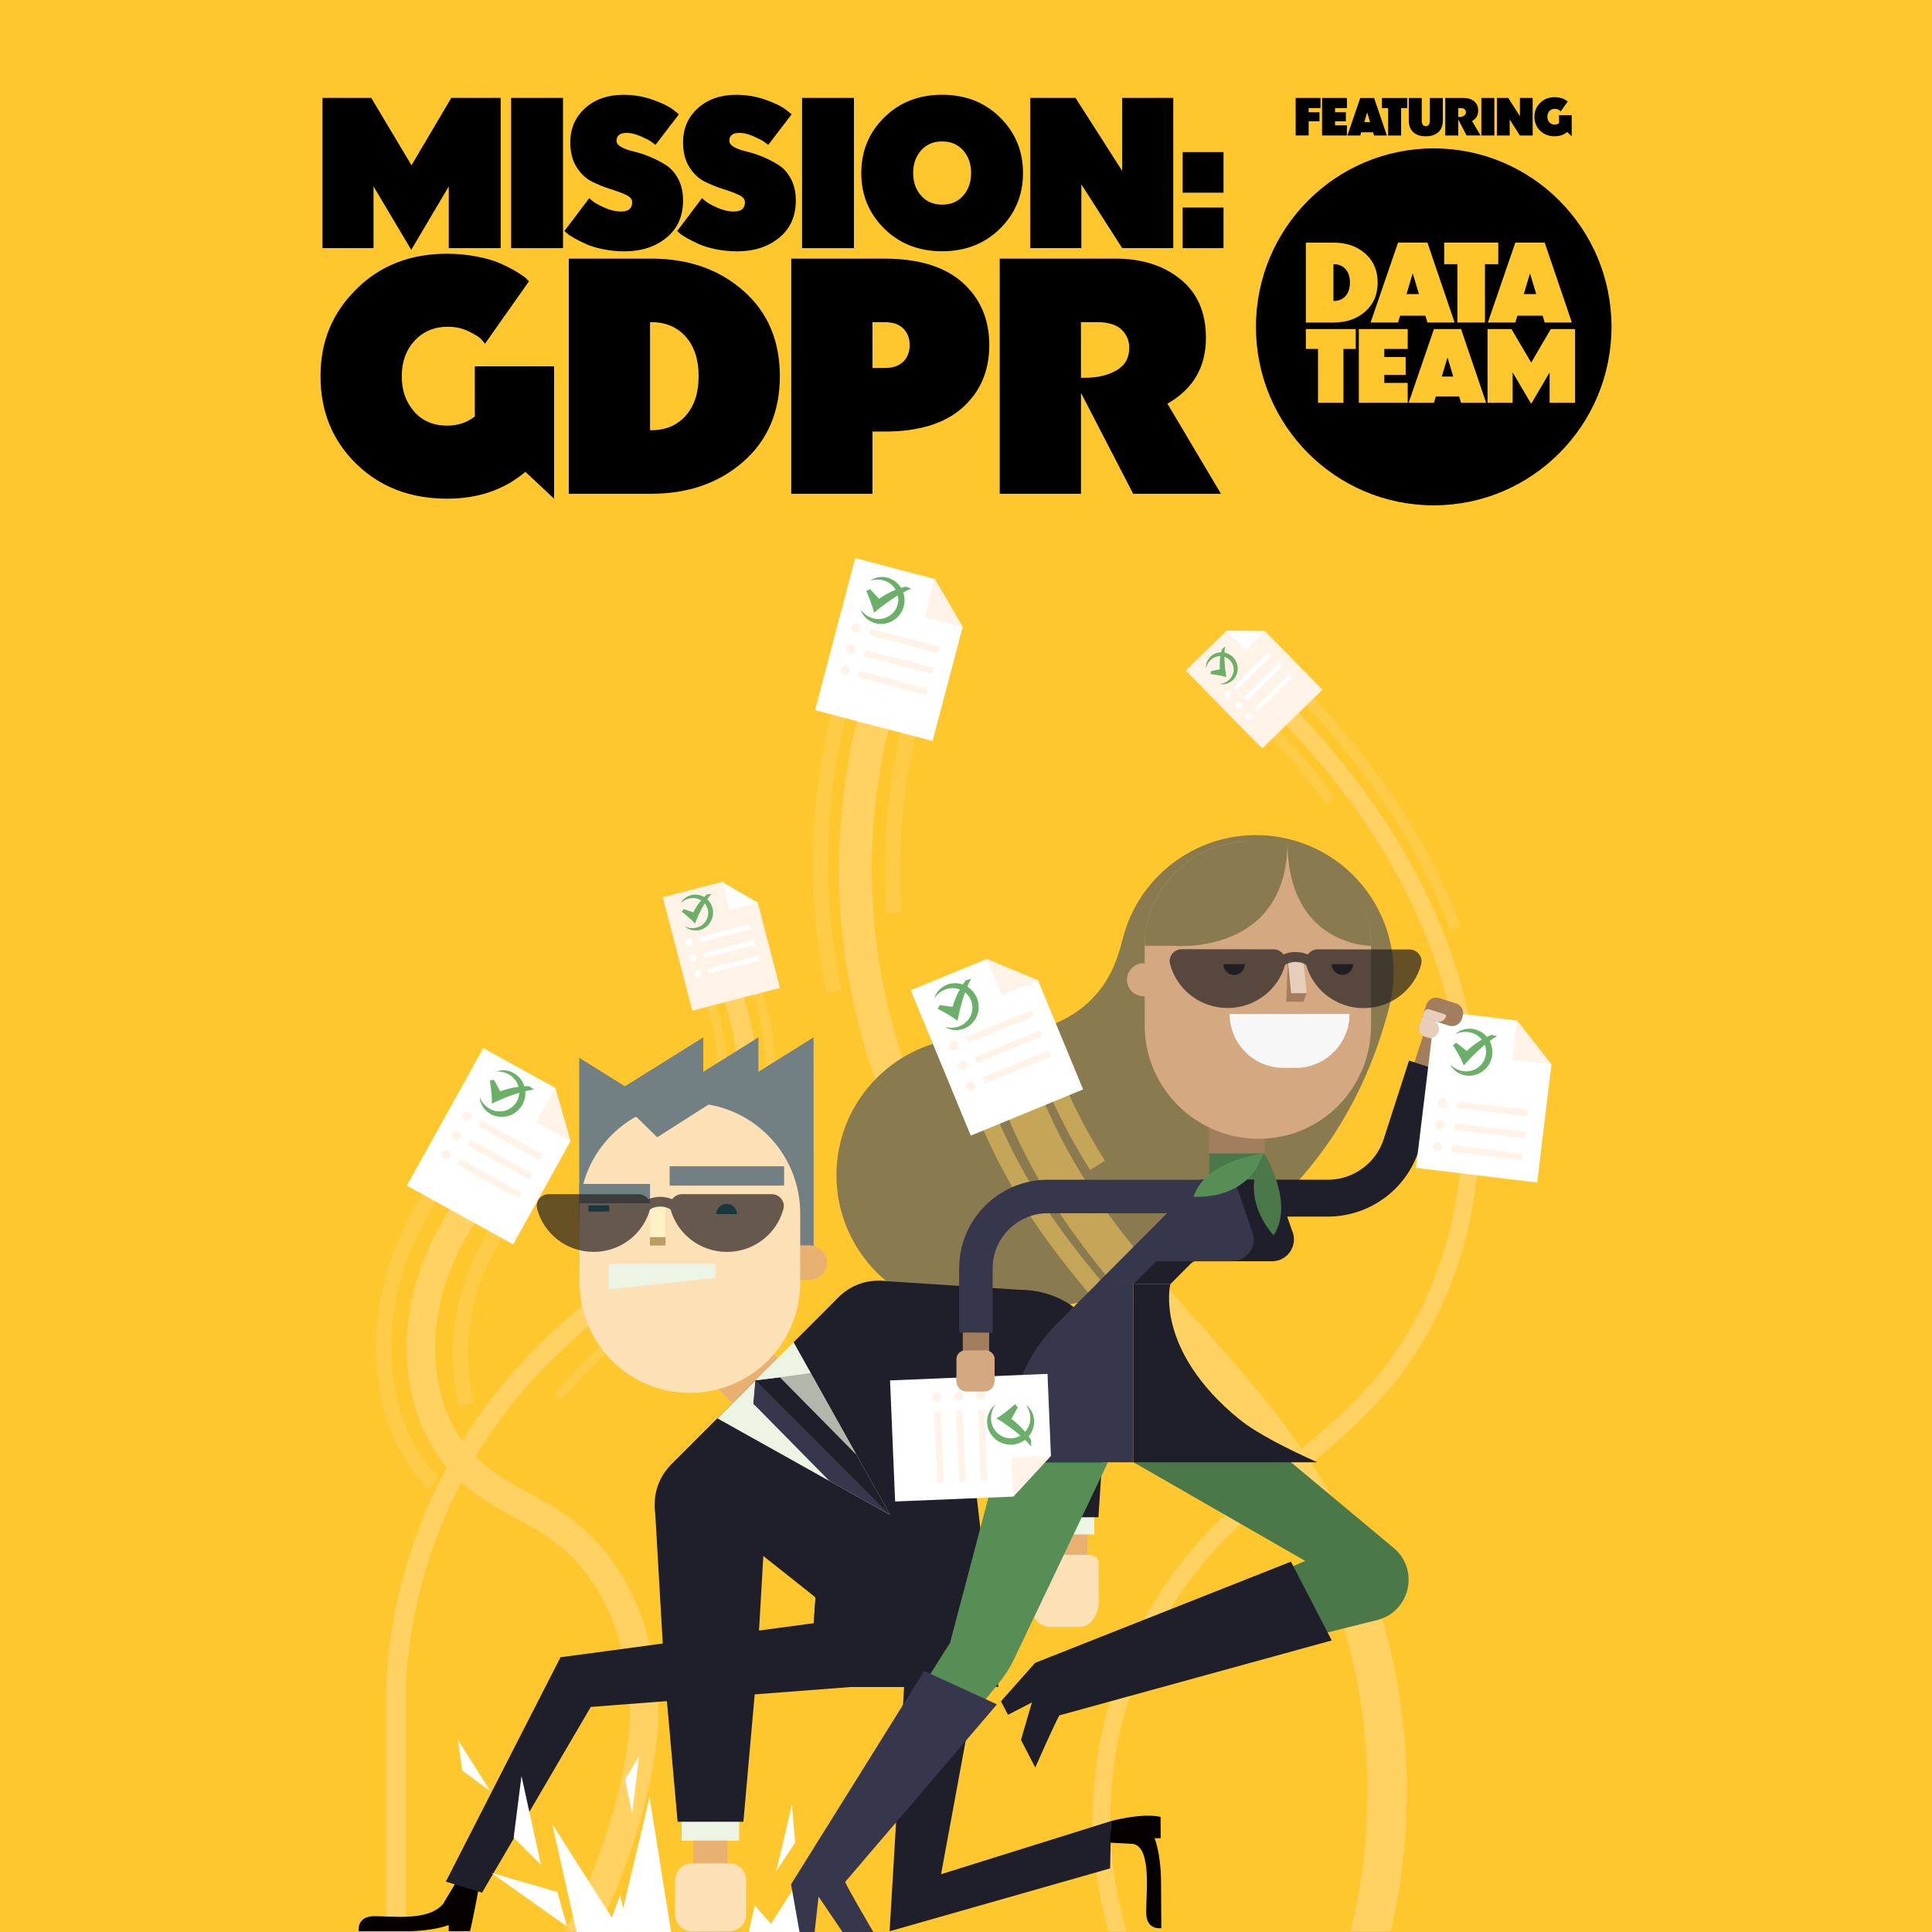 <?xml version="1.0" encoding="utf-8"?>
<svg xmlns="http://www.w3.org/2000/svg" xmlns:xlink="http://www.w3.org/1999/xlink" id="Calque_1" data-name="Calque 1" viewBox="0 0 800 800">
  <defs>
    <style>
      .cls-1, .cls-2, .cls-3, .cls-4, .cls-5, .cls-6, .cls-7, .cls-8, .cls-9, .cls-10, .cls-11, .cls-12, .cls-13, .cls-14, .cls-15, .cls-16, .cls-17, .cls-18, .cls-19, .cls-20, .cls-21, .cls-22, .cls-23 {
        fill: none;
      }

      .cls-24 {
        fill: #fff1c8;
      }

      .cls-25 {
        fill: #6baf69;
      }

      .cls-26 {
        fill: #e6ceba;
      }

      .cls-27 {
        fill: #f7f7f8;
      }

      .cls-28 {
        fill: #b2b7ab;
      }

      .cls-29, .cls-30 {
        fill: #231f20;
      }

      .cls-31 {
        fill: #ba9c64;
      }

      .cls-2 {
        stroke: #e8b171;
        stroke-width: 14.22px;
      }

      .cls-2, .cls-3, .cls-4, .cls-5, .cls-8, .cls-9, .cls-10, .cls-11, .cls-12, .cls-13, .cls-14, .cls-15, .cls-16, .cls-17, .cls-18, .cls-19, .cls-20, .cls-21, .cls-22, .cls-23 {
        stroke-miterlimit: 10;
      }

      .cls-3 {
        stroke-width: 2.72px;
      }

      .cls-3, .cls-4 {
        stroke: #fff3e7;
      }

      .cls-4 {
        stroke-width: 2.73px;
      }

      .cls-32 {
        fill: #ffc72e;
      }

      .cls-33 {
        fill: #d4a881;
      }

      .cls-34 {
        fill: #568e55;
      }

      .cls-5 {
        stroke: #ecf5e4;
        stroke-width: 23.83px;
      }

      .cls-35 {
        fill: #ecf5e4;
      }

      .cls-36 {
        fill: #e8b171;
      }

      .cls-37 {
        fill: #4a7848;
      }

      .cls-6 {
        stroke: #36364d;
        stroke-width: 13.87px;
      }

      .cls-6, .cls-7 {
        stroke-linejoin: round;
      }

      .cls-38 {
        fill: #027088;
      }

      .cls-7 {
        stroke: #1f1f2b;
        stroke-width: 15.27px;
      }

      .cls-39 {
        fill: #fff;
      }

      .cls-8 {
        stroke-width: 3.62px;
      }

      .cls-8, .cls-9, .cls-10, .cls-11, .cls-13, .cls-14 {
        opacity: .5;
      }

      .cls-8, .cls-9, .cls-10, .cls-11, .cls-13, .cls-14, .cls-18, .cls-19, .cls-20, .cls-21, .cls-22 {
        stroke: #ffd261;
      }

      .cls-9 {
        stroke-width: 3.81px;
      }

      .cls-10 {
        stroke-width: 6.34px;
      }

      .cls-40 {
        fill: #1f1f2b;
      }

      .cls-41 {
        fill: #728083;
      }

      .cls-11 {
        stroke-width: 4.53px;
      }

      .cls-12 {
        stroke: #231f20;
        stroke-width: 4.05px;
      }

      .cls-42 {
        fill: #a37e5e;
      }

      .cls-43 {
        fill: #8a7a50;
      }

      .cls-13, .cls-22 {
        stroke-width: 7.24px;
      }

      .cls-14, .cls-18 {
        stroke-width: 16.3px;
      }

      .cls-44, .cls-30 {
        opacity: .7;
      }

      .cls-15 {
        stroke: #a37e5e;
        stroke-width: 10.56px;
      }

      .cls-16 {
        stroke: #027088;
        stroke-width: 2.58px;
      }

      .cls-17 {
        stroke-width: 1.88px;
      }

      .cls-17, .cls-23 {
        stroke: #fff;
      }

      .cls-19 {
        stroke-width: 13.58px;
      }

      .cls-20 {
        stroke-width: 11.77px;
      }

      .cls-21 {
        stroke-width: 8.15px;
      }

      .cls-45 {
        fill: #fff3e7;
      }

      .cls-46 {
        fill: #040100;
      }

      .cls-47 {
        fill: #fbe1b5;
      }

      .cls-48 {
        clip-path: url(#clippath);
      }

      .cls-49 {
        fill: #36364d;
      }

      .cls-23 {
        stroke-width: 2.02px;
      }
    </style>
    <clipPath id="clippath">
      <polyline class="cls-1" points="652.84 220 652.84 799.69 147.16 799.69 147.16 220"/>
    </clipPath>
  </defs>
  <rect class="cls-32" width="800" height="800"/>
  <g>
    <path d="M667.28,135.35c0,40.81-32.96,73.9-73.61,73.9s-73.61-33.08-73.61-73.9,32.96-73.9,73.61-73.9,73.61,33.08,73.61,73.9ZM552.32,133.54c5.2,0,9.53-1.51,12.97-4.52,3.44-3.02,5.17-7.02,5.17-12.01s-1.72-9.05-5.17-12.04c-3.44-3-7.77-4.49-12.97-4.49h-11.6v33.08h11.6ZM552.32,124.61h-.17v-15.21h.17c2.03,0,3.65.68,4.85,2.05,1.21,1.36,1.81,3.22,1.81,5.56s-.6,4.2-1.81,5.56c-1.21,1.36-2.82,2.05-4.85,2.05ZM578.9,100.46l-11.37,33.08h11.37l.86-2.82h10.45l.86,2.82h11.25l-11.25-33.08h-12.17ZM582.4,121.78l2.58-8.59,2.58,8.59h-5.17ZM603.47,109.39v24.15h11.42v-24.15h5.51v-8.93h-22.39v8.93h5.45ZM627.46,100.46l-11.37,33.08h11.37l.86-2.82h10.45l.86,2.82h11.25l-11.25-33.08h-12.17ZM630.96,121.78l2.58-8.59,2.58,8.59h-5.17ZM545.76,144.5v22.29h10.54v-22.29h5.09v-8.25h-20.67v8.25h5.03ZM582.9,166.79v-8.25h-9.7v-3.3h8.85v-7.39h-8.85v-3.35h9.7v-8.25h-20.24v30.53h20.24ZM593.77,136.25l-10.49,30.53h10.49l.79-2.61h9.64l.79,2.61h10.39l-10.39-30.53h-11.23ZM597,155.93l2.38-7.93,2.38,7.93h-4.77ZM652.21,166.79v-30.53h-10.07l-8.11,13.88-8.16-13.88h-9.91v30.53h10.39v-12.61l7.68,13.03,7.63-12.98v12.55h10.54Z"/>
    <g>
      <path d="M185.83,102.75v-25.56l-15.54,26.25-15.62-26.25v25.56h-21.14v-62.21h20.2l16.66,27.9,16.48-27.9h20.45v62.21h-21.49Z"/>
      <path d="M211.64,102.75v-62.21h21.49v62.21h-21.49Z"/>
      <path d="M233.73,95.64l10.27-13.6c.4.4.99.91,1.77,1.52s2.32,1.43,4.62,2.47c2.3,1.04,4.57,1.56,6.82,1.56,3.05,0,4.57-1.3,4.57-3.9,0-1.21-.88-2.22-2.63-3.03-1.76-.81-3.88-1.6-6.39-2.38-2.5-.78-5.02-1.79-7.55-3.03-2.53-1.24-4.68-3.25-6.43-6.02-1.76-2.77-2.63-6.18-2.63-10.22,0-5.83,2.06-10.58,6.17-14.25,4.11-3.67,9.39-5.5,15.84-5.5,4.26,0,8.3.68,12.13,2.04,3.83,1.36,6.6,2.7,8.33,4.03l2.5,1.99-9.67,12.65c-.46-.35-1.08-.79-1.86-1.34-.78-.55-2.22-1.28-4.32-2.21-2.1-.92-4.01-1.39-5.74-1.39-2.82,0-4.23,1.1-4.23,3.29,0,.98.68,1.85,2.03,2.6,1.35.75,3.05,1.36,5.09,1.82,2.04.46,4.26,1.18,6.65,2.17,2.39.98,4.6,2.12,6.65,3.42,2.04,1.3,3.74,3.21,5.09,5.72,1.35,2.51,2.03,5.5,2.03,8.97,0,6.53-2.3,11.67-6.9,15.42-4.6,3.76-10.39,5.63-17.35,5.63-3.05,0-6-.29-8.85-.87-2.85-.58-5.19-1.29-7.03-2.12-1.84-.84-3.48-1.66-4.92-2.47-1.44-.81-2.47-1.5-3.11-2.08l-.95-.87Z"/>
      <path d="M280.42,95.64l10.27-13.6c.4.4.99.91,1.77,1.52s2.32,1.43,4.62,2.47c2.3,1.04,4.57,1.56,6.82,1.56,3.05,0,4.57-1.3,4.57-3.9,0-1.21-.88-2.22-2.63-3.03-1.76-.81-3.88-1.6-6.39-2.38-2.5-.78-5.02-1.79-7.55-3.03-2.53-1.24-4.68-3.25-6.43-6.02-1.76-2.77-2.63-6.18-2.63-10.22,0-5.83,2.06-10.58,6.17-14.25,4.11-3.67,9.39-5.5,15.84-5.5,4.26,0,8.3.68,12.13,2.04,3.83,1.36,6.6,2.7,8.33,4.03l2.5,1.99-9.67,12.65c-.46-.35-1.08-.79-1.86-1.34-.78-.55-2.22-1.28-4.32-2.21-2.1-.92-4.01-1.39-5.74-1.39-2.82,0-4.23,1.1-4.23,3.29,0,.98.68,1.85,2.03,2.6,1.35.75,3.05,1.36,5.09,1.82,2.04.46,4.26,1.18,6.65,2.17,2.39.98,4.6,2.12,6.65,3.42,2.04,1.3,3.74,3.21,5.09,5.72,1.35,2.51,2.03,5.5,2.03,8.97,0,6.53-2.3,11.67-6.9,15.42-4.6,3.76-10.39,5.63-17.35,5.63-3.05,0-6-.29-8.85-.87-2.85-.58-5.19-1.29-7.03-2.12-1.84-.84-3.48-1.66-4.92-2.47-1.44-.81-2.47-1.5-3.11-2.08l-.95-.87Z"/>
      <path d="M332.12,102.75v-62.21h21.49v62.21h-21.49Z"/>
      <path d="M414.11,48.64c6.33,6.27,9.49,13.93,9.49,23s-3.16,16.74-9.49,23c-6.33,6.27-14.33,9.4-23.99,9.4s-17.66-3.13-23.99-9.4c-6.33-6.27-9.49-13.93-9.49-23s3.16-16.73,9.49-23c6.33-6.27,14.33-9.4,23.99-9.4s17.66,3.13,23.99,9.4ZM381.4,62.29c-2.19,2.48-3.28,5.6-3.28,9.36s1.09,6.87,3.28,9.36c2.19,2.48,5.09,3.73,8.72,3.73s6.53-1.24,8.72-3.73c2.19-2.48,3.28-5.6,3.28-9.36s-1.09-6.87-3.28-9.36c-2.19-2.48-5.09-3.73-8.72-3.73s-6.53,1.24-8.72,3.73Z"/>
      <path d="M464.68,102.75l-16.92-26.42v26.42h-21.14v-62.21h18.73l19.33,30.24v-30.24h21.14v62.21h-21.14Z"/>
      <path d="M489.71,79.79v-16.81h16.92v16.81h-16.92ZM489.71,102.75v-16.81h16.92v16.81h-16.92Z"/>
      <path d="M229.44,206.49l-11.89-11.12c-8.74,7.41-19.54,11.12-32.42,11.12-15.22,0-27.76-4.81-37.62-14.44-9.86-9.63-14.79-21.72-14.79-36.27s4.93-26.19,14.79-36c9.86-9.81,22.36-14.71,37.49-14.71,4.32,0,8.46.39,12.43,1.15,3.96.77,7.2,1.72,9.73,2.85,2.52,1.13,4.73,2.26,6.62,3.39,1.89,1.13,3.24,2.06,4.05,2.78l1.22,1.22-18.24,25.9c-.36-.54-.9-1.2-1.62-1.97-.72-.77-2.39-1.81-5-3.12-2.61-1.31-5.54-1.97-8.78-1.97-5.58,0-10.15,1.92-13.71,5.76-3.56,3.84-5.34,8.75-5.34,14.71s1.71,10.76,5.13,14.65c3.42,3.89,7.97,5.83,13.64,5.83,4.41,0,8.24-1.26,11.48-3.8v-20.75h32.83v54.79Z"/>
      <path d="M235.52,204.45v-97.36h34.18c15.31,0,28.01,4.43,38.09,13.29,10.08,8.86,15.13,20.66,15.13,35.39s-5.04,26.53-15.13,35.39c-10.09,8.86-22.79,13.29-38.09,13.29h-34.18ZM283.95,172.11c3.56-4.02,5.34-9.47,5.34-16.34s-1.78-12.32-5.34-16.34c-3.56-4.02-8.31-6.03-14.25-6.03h-.54v44.75h.54c5.94,0,10.69-2.01,14.25-6.03Z"/>
      <path d="M366.28,178.69h-5v25.77h-33.64v-97.36h38.63c14.14,0,24.9,3.3,32.29,9.9,7.38,6.6,11.08,15.23,11.08,25.9s-3.69,19.3-11.08,25.9c-7.39,6.6-18.15,9.9-32.29,9.9ZM366.28,133.39h-5v18.99h5c3.42,0,6.01-.88,7.77-2.64,1.76-1.76,2.63-4.04,2.63-6.85s-.88-5.08-2.63-6.85c-1.76-1.76-4.35-2.64-7.77-2.64Z"/>
      <path d="M469.22,204.45l-21.61-41.77v41.77h-33.64v-97.36h47.96c10.9,0,19.86,2.85,26.88,8.54,7.03,5.7,10.54,13.79,10.54,24.27,0,12.11-5.31,21.2-15.94,27.26l22.15,37.29h-36.34ZM454.22,133.39h-6.62v23.05h1.49c5.22,0,9.61-1.02,13.17-3.05,3.56-2.03,5.34-5.17,5.34-9.42,0-2.98-1.08-5.49-3.24-7.53-2.16-2.03-5.54-3.05-10.13-3.05Z"/>
    </g>
    <g>
      <path d="M536.51,56.1v-15.54h10.28v4.2h-4.91v1.71h4.48v3.76h-4.48v5.86h-5.37Z"/>
      <path d="M547.44,56.1v-15.54h10.28v4.2h-4.91v1.71h4.48v3.76h-4.48v1.67h4.91v4.2h-10.28Z"/>
      <path d="M568.99,40.57l5.28,15.54h-5.28l-.41-1.32h-4.94l-.39,1.32h-5.32l5.32-15.54h5.73ZM567.33,50.59l-1.21-4.05-1.21,4.05h2.41Z"/>
      <path d="M572.23,44.77v-4.2h10.5v4.2h-2.56v11.34h-5.37v-11.34h-2.56Z"/>
      <path d="M595.56,54.74c-1.24,1.13-2.97,1.69-5.18,1.69s-3.94-.56-5.18-1.69c-1.24-1.13-1.86-2.76-1.86-4.89v-9.28h5.37v9.28c0,1.59.56,2.38,1.68,2.38s1.68-.79,1.68-2.38v-9.28h5.37v9.28c0,2.14-.62,3.77-1.86,4.89Z"/>
      <path d="M607.28,56.1l-3.45-6.66v6.66h-5.37v-15.54h7.65c1.74,0,3.17.45,4.29,1.36,1.12.91,1.68,2.2,1.68,3.87,0,1.93-.85,3.38-2.54,4.35l3.53,5.95h-5.8ZM604.88,44.77h-1.06v3.68h.24c.83,0,1.53-.16,2.1-.49.57-.32.85-.83.85-1.5,0-.48-.17-.88-.52-1.2-.34-.33-.88-.49-1.62-.49Z"/>
      <path d="M613.4,56.1v-15.54h5.37v15.54h-5.37Z"/>
      <path d="M629.35,56.1l-4.22-6.6v6.6h-5.28v-15.54h4.68l4.83,7.55v-7.55h5.28v15.54h-5.28Z"/>
      <path d="M650.81,56.43l-1.9-1.77c-1.39,1.18-3.12,1.77-5.17,1.77-2.43,0-4.43-.77-6-2.3-1.57-1.54-2.36-3.47-2.36-5.79s.79-4.18,2.36-5.75c1.57-1.56,3.57-2.35,5.98-2.35.69,0,1.35.06,1.98.18.63.12,1.15.27,1.55.45.4.18.75.36,1.06.54.3.18.52.33.65.44l.19.19-2.91,4.13c-.06-.09-.14-.19-.26-.31-.12-.12-.38-.29-.8-.5-.42-.21-.88-.31-1.4-.31-.89,0-1.62.31-2.19.92-.57.61-.85,1.4-.85,2.35s.27,1.72.82,2.34c.55.62,1.27.93,2.18.93.7,0,1.32-.2,1.83-.61v-3.31h5.24v8.74Z"/>
    </g>
  </g>
  <g>
    <g>
      <path class="cls-19" d="M363.12,293.5c-7.44,27.41-10.33,56.06-8.31,84.39,3.46,48.52,21.28,95.93,50.66,134.74"/>
      <path class="cls-10" d="M378.02,295.42c-7.06,26.83-9.77,54.81-7.8,82.48"/>
      <path class="cls-10" d="M348.89,289.79c-7.65,27.71-10.63,56.71-8.58,85.39.85,11.89,2.56,23.71,5.09,35.36"/>
      <g>
        <polygon class="cls-39" points="398.63 259.59 386.16 306.84 337.51 294.06 354.13 231.1 387.03 239.74 398.63 259.59"/>
        <polygon class="cls-45" points="398.63 259.59 382.88 255.45 387.03 239.74 398.63 259.59"/>
        <ellipse class="cls-45" cx="354.5" cy="260.13" rx="1.95" ry="1.95"/>
        <line class="cls-3" x1="360.31" y1="261.66" x2="388.62" y2="269.09"/>
        <ellipse class="cls-45" cx="352.2" cy="268.87" rx="1.95" ry="1.95"/>
        <line class="cls-3" x1="358" y1="270.4" x2="386.31" y2="277.84"/>
        <ellipse class="cls-45" cx="349.89" cy="277.62" rx="1.95" ry="1.95"/>
        <line class="cls-3" x1="355.69" y1="279.14" x2="384" y2="286.58"/>
      </g>
      <g>
        <path class="cls-25" d="M377.37,243.76l-2.3-.86c-6.46,1.53-11.05,5.07-11.05,5.07l-3.75-4.01-1.58.72s2.53,5.54,3.19,9.05c3.8-3.17,10.18-8.01,15.49-9.97"/>
        <path class="cls-25" d="M360.33,240.45s.14-.09.4-.26c.26-.18.65-.4,1.21-.64.56-.21,1.25-.46,2.1-.55.84-.13,1.83-.12,2.88.09,1.05.2,2.18.61,3.23,1.3,1.05.68,2.06,1.61,2.81,2.79.18.31.37.56.54.94.14.3.28.52.41.91.28.73.48,1.42.56,2.16.19,1.47.06,3-.39,4.44-.49,1.43-1.3,2.74-2.33,3.8-1.01,1.07-2.33,1.85-3.57,2.32-2.69,1.02-5.4.64-7.32-.3-.97-.46-1.77-1.03-2.37-1.64-.63-.58-1.04-1.19-1.36-1.69-.3-.52-.49-.94-.59-1.24-.11-.29-.17-.45-.17-.45,0,0,.1.13.3.37.18.25.5.57.88.98.42.38.93.82,1.58,1.22.63.41,1.42.75,2.29,1.01.87.25,1.84.37,2.84.32,1.01-.05,2.04-.32,2.98-.74,1.04-.47,1.88-1.13,2.65-1.94.75-.81,1.33-1.8,1.67-2.87.36-1.06.48-2.2.36-3.3-.05-.55-.18-1.11-.31-1.57-.04-.22-.21-.56-.31-.84-.06-.2-.23-.47-.34-.7-.53-.93-1.19-1.76-1.97-2.4-.78-.63-1.63-1.12-2.48-1.43-.85-.31-1.68-.5-2.44-.55-.76-.06-1.43-.02-1.99.05-.54.1-1,.16-1.29.27-.3.08-.46.12-.46.12"/>
      </g>
    </g>
    <path class="cls-43" d="M403.33,543.59c-31.46,0-56.97-25.51-56.97-56.97s25.51-56.97,56.97-56.97c51.04,0,58.45-28.8,61.61-41.09,7.84-30.47,38.89-48.81,69.36-40.97,30.47,7.84,48.81,38.89,40.97,69.36-20.4,79.3-84.68,126.64-171.95,126.64"/>
    <g class="cls-48">
      <g>
        <g>
          <path class="cls-22" d="M524.34,286.77c31.06,30.17,56.89,65.3,71.91,105.63,22.35,60.03,17,132.81-24.67,181.52-20.68,24.17-48.64,41.12-70.29,64.42-26.4,28.41-42.54,66.1-44.88,104.77-2.34,38.67,9.14,78.02,31.92,109.4"/>
          <path class="cls-11" d="M525.71,301.78c9.03,9.42,17.52,19.29,25.34,29.62"/>
          <path class="cls-11" d="M538.58,286.53c9.63,9.92,18.68,20.36,26.97,31.31,15.39,20.34,28.13,42.47,37.05,66.43"/>
          <path class="cls-21" d="M302.5,409.94c6.93,17.59,8.9,36.7,3.84,55.05-5.89,21.37-20.25,39.45-36.19,54.89-15.94,15.44-33.76,28.9-49.11,44.93-34.03,35.55-54.67,83.56-57.03,132.66v117.25"/>
          <path class="cls-9" d="M312.47,407.23c6.93,19.44,8.9,40.55,3.84,60.83-5.89,23.62-20.25,43.59-36.19,60.66-15.94,17.07-33.76,31.94-49.11,49.65"/>
          <path class="cls-8" d="M292.53,410.85c6.93,17.59,8.9,36.7,3.84,55.05"/>
          <path class="cls-20" d="M237.43,805.17c14.13-22.89,29.9-69.85,29.25-97.54-.66-27.69-10.8-56.51-32.84-73.36-12.17-9.3-27.23-14.49-38.68-24.65-22.74-20.18-25.64-55.97-14.76-84.33,5.39-14.06,13.5-26.7,22.95-38.44"/>
          <path class="cls-10" d="M193.21,581.71c-4.57-17.29-2.98-36.81,3.49-53.7,2.87-7.5,6.52-14.58,10.73-21.35"/>
          <path class="cls-10" d="M179.74,614.15c-22.74-21.96-25.64-60.91-14.76-91.78,4.24-12.05,10.17-23.13,17.11-33.54"/>
          <path class="cls-18" d="M471.43,531.56c22.41,26.39,47.08,51.14,65.73,80.27,44.43,69.41,49.53,162.16,12.97,236"/>
          <path class="cls-14" d="M422.59,454c5.45,13.71,12.17,26.92,20.08,39.38,8.56,13.47,18.42,26,28.76,38.18"/>
          <path class="cls-13" d="M407.18,458.52c5.45,13.71,12.17,26.92,20.08,39.38,8.61,13.55,18.53,26.15,28.94,38.39"/>
          <path class="cls-13" d="M434.37,443.15c5.45,13.71,12.17,26.92,20.08,39.38"/>
          <g>
            <polygon class="cls-39" points="429.83 405.94 448.49 451.11 401.97 470.23 377.12 410.04 408.57 397.11 429.83 405.94"/>
            <polygon class="cls-45" points="429.83 405.94 414.77 412.13 408.57 397.11 429.83 405.94"/>
            <ellipse class="cls-45" cx="394.98" cy="432.95" rx="1.95" ry="1.95"/>
            <line class="cls-3" x1="400.54" y1="430.67" x2="427.6" y2="419.55"/>
            <ellipse class="cls-45" cx="398.44" cy="441.31" rx="1.95" ry="1.95"/>
            <line class="cls-3" x1="403.99" y1="439.03" x2="431.05" y2="427.91"/>
            <ellipse class="cls-45" cx="401.89" cy="449.67" rx="1.95" ry="1.95"/>
            <line class="cls-3" x1="407.44" y1="447.39" x2="434.5" y2="436.27"/>
          </g>
          <g>
            <polygon class="cls-39" points="236.23 472.54 212.48 515.27 168.49 490.94 200.13 434 229.88 450.45 236.23 472.54"/>
            <polygon class="cls-45" points="236.23 472.54 221.99 464.66 229.88 450.45 236.23 472.54"/>
            <ellipse class="cls-45" cx="193.33" cy="462.23" rx="1.95" ry="1.95"/>
            <line class="cls-3" x1="198.58" y1="465.13" x2="224.18" y2="479.29"/>
            <ellipse class="cls-45" cx="188.93" cy="470.13" rx="1.95" ry="1.95"/>
            <line class="cls-3" x1="194.18" y1="473.04" x2="219.78" y2="487.2"/>
            <ellipse class="cls-45" cx="184.54" cy="478.04" rx="1.95" ry="1.95"/>
            <line class="cls-3" x1="189.79" y1="480.95" x2="215.39" y2="495.11"/>
          </g>
          <g>
            <polygon class="cls-45" points="313.79 373.85 322.99 409.09 286.7 418.51 274.45 371.55 298.99 365.18 313.79 373.85"/>
            <polygon class="cls-39" points="313.79 373.85 302.04 376.9 298.99 365.18 313.79 373.85"/>
            <circle class="cls-39" cx="285.32" cy="390.28" r="1.45"/>
            <line class="cls-23" x1="289.65" y1="389.15" x2="310.76" y2="383.67"/>
            <circle class="cls-39" cx="287.02" cy="396.8" r="1.45"/>
            <line class="cls-23" x1="291.35" y1="395.68" x2="312.47" y2="390.19"/>
            <circle class="cls-39" cx="288.72" cy="403.32" r="1.45"/>
            <line class="cls-23" x1="293.05" y1="402.2" x2="314.17" y2="396.72"/>
          </g>
          <g>
            <polygon class="cls-45" points="523.83 261.37 547.6 285.59 522.67 309.94 491 277.68 507.86 261.21 523.83 261.37"/>
            <polygon class="cls-39" points="523.83 261.37 515.76 269.26 507.86 261.21 523.83 261.37"/>
            <circle class="cls-39" cx="508.46" cy="287.78" r="1.35"/>
            <line class="cls-17" x1="511.44" y1="284.88" x2="525.94" y2="270.7"/>
            <circle class="cls-39" cx="512.86" cy="292.26" r="1.35"/>
            <line class="cls-17" x1="515.84" y1="289.36" x2="530.34" y2="275.19"/>
            <circle class="cls-39" cx="517.26" cy="296.75" r="1.35"/>
            <line class="cls-17" x1="520.23" y1="293.84" x2="534.74" y2="279.67"/>
          </g>
        </g>
        <path class="cls-25" d="M294.55,370.13l-1.86.26c-3.8,3.36-5.61,7.4-5.61,7.4l-3.97-1.35-.8,1.06s3.7,2.82,5.42,4.94c1.41-3.5,3.96-9.07,6.84-12.3"/>
        <path class="cls-25" d="M281.88,374.05s.06-.11.18-.32c.11-.21.3-.5.58-.87.3-.34.68-.76,1.22-1.13.52-.39,1.19-.74,1.97-.98,1.54-.5,3.66-.47,5.54.57.23.15.45.24.7.44.2.16.37.25.6.46.45.39.83.79,1.16,1.26.66.92,1.13,2,1.34,3.13.18,1.14.11,2.31-.2,3.4-.29,1.09-.9,2.09-1.57,2.85-1.44,1.66-3.4,2.38-5.03,2.44-.82.04-1.56-.06-2.18-.25-.63-.16-1.13-.43-1.53-.65-.39-.24-.67-.46-.84-.62-.18-.16-.28-.24-.28-.24,0,0,.12.05.33.15.21.11.54.2.95.35.42.11.92.22,1.5.25.58.05,1.23,0,1.9-.14.67-.15,1.37-.42,2.03-.81.66-.4,1.26-.95,1.74-1.57.54-.69.86-1.44,1.09-2.26.21-.82.24-1.69.09-2.53-.14-.84-.47-1.66-.95-2.35-.23-.35-.52-.68-.78-.95-.1-.14-.34-.3-.51-.45-.11-.11-.33-.23-.48-.35-1.38-.91-3.01-1.16-4.38-.97-.68.1-1.31.27-1.84.51-.53.23-.97.51-1.33.75-.33.26-.61.47-.77.65-.17.16-.27.25-.27.25"/>
        <path class="cls-25" d="M402.19,405.22l-2.33.79c-4.04,5.27-5.37,10.91-5.37,10.91l-5.44-.74-.77,1.56s5.46,2.69,8.19,5c.94-4.85,2.83-12.64,5.71-17.52"/>
        <path class="cls-25" d="M386.89,413.42s.05-.16.15-.45c.09-.3.26-.72.53-1.26.3-.51.68-1.15,1.28-1.75.57-.63,1.34-1.24,2.29-1.74.94-.51,2.07-.91,3.32-1.04,1.25-.14,2.61-.05,3.94.39.34.13.64.2,1.01.39.3.15.54.22.89.44.68.39,1.27.8,1.8,1.33,1.08,1.01,1.95,2.29,2.51,3.69.52,1.42.72,2.94.6,4.42-.1,1.47-.64,2.91-1.3,4.05-1.44,2.49-3.78,3.91-5.86,4.39-1.04.26-2.02.32-2.87.23-.85-.05-1.56-.27-2.12-.45-.56-.22-.97-.42-1.24-.59-.27-.16-.41-.24-.41-.24,0,0,.16.04.46.1.3.09.75.13,1.3.21.56.03,1.24.05,1.99-.05.75-.08,1.58-.31,2.41-.66.83-.36,1.66-.88,2.41-1.55.75-.68,1.38-1.54,1.84-2.46.52-1.02.74-2.07.83-3.18.07-1.1-.11-2.23-.52-3.28-.39-1.05-1.02-2.01-1.8-2.79-.39-.39-.84-.74-1.23-1.02-.17-.15-.52-.31-.77-.46-.18-.12-.48-.22-.71-.33-1-.39-2.04-.61-3.04-.61-1,0-1.97.16-2.83.45-.85.3-1.62.67-2.24,1.12-.63.43-1.12.89-1.52,1.29-.35.42-.67.76-.83,1.02-.18.25-.28.39-.28.39"/>
        <path class="cls-25" d="M221.14,451.17l-2.02-1.4c-6.64-.13-11.97,2.16-11.97,2.16l-2.63-4.82-1.71.31s1.07,5.99.84,9.56c4.46-2.12,11.86-5.23,17.49-5.8"/>
        <path class="cls-25" d="M205.46,443.72s.16-.05.45-.15c.29-.11.73-.22,1.33-.32.59-.06,1.33-.13,2.17,0,.85.08,1.8.34,2.76.81.97.46,1.96,1.13,2.81,2.06.85.92,1.59,2.07,2.03,3.4.1.35.22.63.29,1.04.06.33.14.57.17.98.09.78.11,1.5,0,2.23-.18,1.47-.69,2.92-1.48,4.2-.83,1.26-1.94,2.33-3.2,3.1-1.24.79-2.72,1.21-4.03,1.35-2.86.32-5.39-.72-7.01-2.11-.82-.68-1.46-1.44-1.89-2.18-.46-.71-.71-1.41-.9-1.98-.16-.58-.24-1.03-.26-1.35-.04-.31-.06-.48-.06-.48,0,0,.07.15.19.44.11.29.34.68.61,1.17.31.47.69,1.03,1.22,1.57.51.56,1.19,1.08,1.96,1.55.78.45,1.69.81,2.67,1.02.99.2,2.06.2,3.07.02,1.13-.19,2.1-.63,3.05-1.22.93-.6,1.73-1.42,2.33-2.36.61-.94,1.02-2.01,1.17-3.11.09-.54.1-1.12.09-1.6.02-.22-.06-.6-.09-.89,0-.21-.11-.51-.16-.76-.28-1.03-.72-2-1.31-2.81-.6-.81-1.3-1.49-2.04-2.01-.75-.51-1.5-.91-2.23-1.14-.72-.25-1.38-.37-1.94-.45-.55-.04-1.01-.09-1.32-.06-.31,0-.48,0-.48,0"/>
        <path class="cls-25" d="M507.33,267.71l-1.32,1.07c-1.36,4.37-.88,8.33-.88,8.33l-3.7.82-.13,1.19s4.17.44,6.48,1.28c-.54-3.36-1.18-8.85-.47-12.69"/>
        <path class="cls-25" d="M499.38,276.65s0-.11-.01-.33c-.02-.21,0-.53.04-.95.07-.4.17-.9.41-1.44.22-.54.57-1.12,1.07-1.67.96-1.11,2.6-2.07,4.54-2.15.25,0,.46-.02.75,0,.23.03.4.02.68.08.53.09,1.01.22,1.48.43.94.4,1.8,1.02,2.5,1.79.67.79,1.17,1.73,1.43,2.72.28.97.28,2.03.12,2.93-.34,1.95-1.51,3.43-2.74,4.23-1.23.84-2.47,1.03-3.28,1.04-.41,0-.73-.04-.94-.08-.21-.04-.32-.06-.32-.06,0,0,.11-.02.33-.05.21-.01.52-.1.89-.18.74-.21,1.77-.64,2.68-1.51.91-.84,1.66-2.17,1.8-3.6.09-.78-.01-1.51-.22-2.25-.22-.73-.6-1.42-1.11-2-.5-.59-1.14-1.06-1.83-1.38-.34-.16-.72-.28-1.04-.37-.14-.06-.41-.07-.61-.11-.14-.03-.36-.03-.53-.04-1.49-.06-2.87.51-3.83,1.29-.98.78-1.55,1.74-1.85,2.45-.13.35-.25.65-.29.86-.06.21-.09.32-.09.32"/>
      </g>
    </g>
    <g>
      <g>
        <rect class="cls-36" x="305.92" y="555.81" width="26.46" height="44.92" transform="translate(-315.42 395.04) rotate(-45)"/>
        <g>
          <polyline class="cls-41" points="272.01 458.06 239.84 438.01 239.85 506.23"/>
          <polygon class="cls-41" points="336.91 517.4 336.89 443.79 336.88 429.55 314.04 443.8 314.04 429.55 291.2 443.81 291.2 429.56 245.52 458.07 245.54 515.93 336.91 517.4"/>
          <path class="cls-36" d="M327.31,515.66h7.97c3.96,0,7.17,3.21,7.17,7.17h0c0,3.96-3.21,7.17-7.17,7.17h-7.97v-14.35h0Z"/>
          <path class="cls-47" d="M285.64,456.71c25.23,0,45.69,20.44,45.7,45.67v28.69c.02,25.23-20.43,45.69-45.66,45.7h0c-25.13,0-45.55-20.29-45.7-45.42v-.25s-.01-28.69-.01-28.69v-.33c0-25.18,20.49-45.55,45.67-45.37h0Z"/>
          <polygon class="cls-35" points="296.2 529.09 252.07 533.95 252.07 523.36 296.2 523.36 296.2 529.09"/>
          <g>
            <rect class="cls-31" x="269.12" y="502.49" width="6.44" height="13.26"/>
            <rect class="cls-24" x="269.12" y="499" width="6.44" height="13.26"/>
            <line class="cls-16" x1="243.69" y1="500.42" x2="252.23" y2="500.42"/>
            <path class="cls-38" d="M296.63,502.75c0-2.36,1.91-4.27,4.27-4.27,2.36,0,4.27,1.91,4.27,4.27"/>
            <rect class="cls-41" x="239.85" y="490.25" width="29.32" height="8.01"/>
            <rect class="cls-41" x="277.29" y="482.92" width="47.4" height="8.01"/>
          </g>
          <g class="cls-44">
            <g>
              <path class="cls-29" d="M245.79,518.38c-11.22,0-20.65-7.55-23.38-17.79-.83-3.09,1.56-6.11,4.8-6.11h37.17c3.24,0,5.62,3.03,4.8,6.12-2.73,10.24-12.17,17.78-23.38,17.78Z"/>
              <path class="cls-29" d="M301,518.39c-11.22,0-20.65-7.55-23.38-17.79-.83-3.09,1.56-6.11,4.8-6.11h37.17c3.24,0,5.62,3.03,4.8,6.12-2.73,10.24-12.17,17.78-23.38,17.78Z"/>
            </g>
            <path class="cls-12" d="M280.67,502.3c0-2.59-3.25-4.69-7.26-4.69-4.01,0-7.26,2.1-7.26,4.69"/>
          </g>
          <polyline class="cls-41" points="305.42 449.69 272.15 470.91 259.48 458.54"/>
        </g>
        <rect class="cls-36" x="429.41" y="632.78" width="22.81" height="19" transform="translate(-200.66 1084.25) rotate(-90.1)"/>
        <g>
          <path class="cls-47" d="M454.95,647.59l.02,16.3-27.49,2.51-.02-16.29c0-3.48,2.81-6.3,6.28-6.3l14.91-.02c3.47,0,6.3.34,6.3,3.81Z"/>
          <path class="cls-47" d="M454.96,661.65v2.17c.01,4.05-3.3,9.84-7.35,9.85l-12.75.02c-4.05,0-7.38-3.3-7.39-7.36l-.02-9.54,20.12-.03c4.05,0,7.38.84,7.39,4.89Z"/>
        </g>
        <g>
          <line class="cls-5" x1="441.19" y1="635.38" x2="441.19" y2="587.45"/>
          <path class="cls-40" d="M427.57,628.27c-.9-13.44-2.93-43.62-3.81-56.69,0,0-.08-1.13-.08-1.13-.01-.15,0-.09-.04-.09-.84.63-.29,1.87.61,2.28-.34.04-1.29.08-1.64.11-14.2.91-44.47,2.85-58.96,3.78,0,0,0-46.22,0-46.22,12.15.78,42.71,2.74,54.42,3.49,0,0,4.54.29,4.54.29,8.96.06,18.1,3.26,24.62,9.35,8.54,7.66,12.61,19.12,11.24,30.41-.77,11.58-2.85,42.47-3.65,54.42,0,0-27.25,0-27.25,0h0Z"/>
        </g>
        <g>
          <g>
            <polygon class="cls-40" points="413.42 698.52 335.22 698.52 337.68 661.43 277.54 606.85 347.32 537.07 380.62 570.37 404.51 620.31 413.42 698.52"/>
            <polygon class="cls-40" points="374.88 698.52 335.22 698.52 337.68 661.43 310.84 640.15 277.54 606.85 312.82 571.56 379.3 638.04 374.88 698.52"/>
          </g>
          <g>
            <polygon class="cls-35" points="368.56 627.3 368.56 627.3 328.57 555.81 297.07 587.32 368.56 627.3"/>
            <polygon class="cls-40" points="368.56 627.3 354.53 602.21 323.02 570.29 312.82 571.56 312.82 571.56 311.97 581.35 368.56 627.3"/>
            <polygon class="cls-49" points="312.86 571.53 312 581.31 343.51 613.29 368.56 627.3 312.86 571.53"/>
            <polygon class="cls-35" points="335.69 568.54 328.57 555.81 312.82 571.56 323.02 570.29 335.69 568.54"/>
            <polygon class="cls-28" points="323.02 570.29 354.53 602.21 335.69 568.54 323.02 570.29"/>
          </g>
          <circle class="cls-40" cx="363.66" cy="553.41" r="23.11"/>
        </g>
        <line class="cls-5" x1="294.15" y1="749.69" x2="294.15" y2="762.18"/>
        <path class="cls-40" d="M317.32,622.84l-3.8,65.75-.24,4.11c-.6,7.43-1.9,21.21-2.54,28.77,0,0-2.91,32.88-2.91,32.88,0,0-27.25,0-27.25,0l-2.91-32.88c-.74-9.48-2.26-23.51-2.77-32.88,0,0-3.8-65.75-3.8-65.75h46.22Z"/>
        <circle class="cls-40" cx="294.21" cy="622.84" r="23.11"/>
        <path class="cls-46" d="M183.47,788.35c-5.91,7.21-20.78,5.08-28.4,5.1-7.62.01-6.5,6.24-6.5,6.24,0,0,7.85.02,19.46,0,11.61-.02,17.77-2.57,17.77-2.57v2.54s8.84-.02,8.84-.02c1.8-7.62,3.87-19.32,3.87-19.32l-8.52-2.8-6.52,10.84Z"/>
        <g>
          <polygon class="cls-40" points="459.67 773.67 460.08 754.05 389.67 776.07 405.59 689.75 374.88 689.75 368.37 799.69 459.67 773.67"/>
          <polygon class="cls-40" points="184.6 779.15 199.61 783.7 244.63 706.8 352.75 698.52 338.02 671.98 232.09 686.24 184.6 779.15"/>
        </g>
        <path class="cls-46" d="M469.34,763.56c7.63,1.75,5.2,20.75,5.26,28.37.06,7.62,6.28,6.46,6.28,6.46,0,0-.03-7.85-.12-19.46-.09-11.61-2.67-17.75-2.67-17.75l2.54-.02-.07-8.83c-7.63-1.76-20.48,1.71-20.48,1.71l-.41,8.96,9.67.55Z"/>
      </g>
      <g>
        <line class="cls-2" x1="294.15" y1="782.32" x2="294.15" y2="762.18"/>
        <path class="cls-47" d="M279.58,792.78l-.02-14.25c0-3.82,3.08-6.92,6.91-6.93l15.58-.04c3.84,0,6.95,3.1,6.94,6.94l-.04,14.24c0,3.81-3.09,6.89-6.9,6.91l-15.52.05c-3.83.01-6.94-3.08-6.95-6.91Z"/>
      </g>
    </g>
    <g>
      <polygon class="cls-39" points="331.68 799.97 339.62 764.72 319.24 796.68 312.55 789.03 310.08 799.97 331.68 799.97"/>
      <polygon class="cls-39" points="224 772.15 215.94 735.43 212.7 760.94 224 772.15"/>
      <polygon class="cls-39" points="234.8 797.77 203.5 775.53 230.82 783.43 234.8 797.77"/>
      <polygon class="cls-39" points="203.05 741.7 189.61 720.38 191.44 733.15 203.05 741.7"/>
      <polygon class="cls-39" points="327.9 747.37 321.45 774.8 329.27 762.9 327.9 747.37"/>
      <polygon class="cls-39" points="264.62 727.18 258.83 736.75 261.77 751.1 264.62 727.18"/>
      <polygon class="cls-39" points="277.89 799.97 268.96 744.2 255.7 799.97 277.89 799.97"/>
      <polygon class="cls-39" points="260.2 799.97 256.76 784.77 253.36 794.04 228.67 755.31 238.72 799.97 260.2 799.97"/>
    </g>
    <g>
      <g>
        <g>
          <g>
            <g>
              <rect class="cls-42" x="500.66" y="465.88" width="22.93" height="31.34"/>
              <rect class="cls-37" x="500.66" y="477.63" width="22.93" height="19.59"/>
              <polygon class="cls-40" points="454.05 531.74 497.16 488.5 512.37 488.5 527.72 488.5 484.61 531.74 454.05 531.74"/>
              <polygon class="cls-49" points="454.05 531.74 497.16 488.5 504.76 488.5 512.44 488.5 469.33 531.74 454.05 531.74"/>
            </g>
            <path class="cls-6" d="M404.1,551.82v-26.59c0-16.45,13.34-29.79,29.79-29.79h63.26"/>
            <path class="cls-40" d="M493.7,522.26h33.02c6.63,0,11.02-6.88,8.22-12.89l-7.21-20.87h-13.05"/>
            <path class="cls-49" d="M477.06,522.26h33.02c6.63,0,11.02-6.88,8.22-12.89l-7.21-20.87h-13.05"/>
            <g>
              <line class="cls-15" x1="595.05" y1="428.1" x2="590.72" y2="441.5"/>
              <path class="cls-7" d="M590.72,441.5l-10.48,32.48c-4.26,13.21-16.55,22.15-30.43,22.15h-22.1"/>
            </g>
          </g>
          <path class="cls-34" d="M523.25,477.63s-23.9,2.51-29.04,17.88c0,0,22.01,2.34,29.04-17.88Z"/>
          <path class="cls-37" d="M523.46,477.64s12.81,20.33,3.92,33.88c0,0-15.45-15.84-3.92-33.88Z"/>
          <g>
            <path class="cls-33" d="M474,424.69c0,25.88,21.29,46.86,47.17,46.86,25.88,0,46.55-20.98,46.55-46.86v-33.04c0-23.85-19.33-43.18-43.18-43.18h-3.68s-3.68,0-3.68,0c-23.85,0-43.18,19.33-43.18,43.18v33.04Z"/>
            <path class="cls-43" d="M533.12,348.47c0,47.4-46.86,43.18-46.86,43.18h-12.26c0-23.85,19.33-43.18,43.18-43.18h15.94s-3.68,0-3.68,0"/>
            <path class="cls-43" d="M533.12,348.47h0c11.48,0,34.6,16.6,34.6,43.18,0,0-34.6.26-34.6-43.18Z"/>
            <path class="cls-33" d="M466.66,398.86h7.59c3.77,0,6.83,3.06,6.83,6.83h0c0,3.77-3.06,6.83-6.83,6.83h-7.59v-13.65h0Z" transform="translate(947.74 811.38) rotate(180)"/>
            <path class="cls-40" d="M515.44,399.26c0,2.45-1.99,4.44-4.44,4.44-2.45,0-4.44-1.99-4.44-4.44"/>
            <path class="cls-40" d="M560.29,399.26c0,2.45-1.99,4.44-4.44,4.44-2.45,0-4.44-1.99-4.44-4.44"/>
            <path class="cls-1" d="M551.41,399.26c0-2.45,1.99-4.44,4.44-4.44s4.44,1.99,4.44,4.44"/>
            <polygon class="cls-42" points="532.6 414.76 539.72 414.77 541.07 411.27 533.29 398.03 532.6 414.76"/>
            <polygon class="cls-26" points="534.63 411.27 541.07 411.27 539.73 398.01 533.29 398.01 534.63 411.27"/>
            <path class="cls-30" d="M489.4,393.05l37.9.04c1.74,0,3.24.87,4.14,2.14,1.45-.65,3.16-1.02,5.03-1.02h.01c1.82,0,3.56.37,5.05,1.04.91-1.28,2.41-2.14,4.15-2.14l37.9.04c3.3,0,5.73,3.08,4.89,6.22-2.8,10.41-12.42,18.08-23.86,18.07-11.32-.01-20.85-7.55-23.73-17.81-.1-.07-.18-.15-.29-.22-1.05-.68-2.55-1.07-4.12-1.07h0c-1.84,0-3.41.55-4.37,1.25-2.89,10.27-12.44,17.8-23.78,17.79-11.44-.01-21.05-7.7-23.82-18.12-.84-3.15,1.6-6.22,4.9-6.21Z"/>
          </g>
        </g>
        <g>
          <path class="cls-33" d="M602.79,429.63l2.88-8.84-15.01-4.84-2.88,8.84c-.62,1.88.42,3.91,2.32,4.52l8.14,2.62c1.9.61,3.93-.42,4.55-2.3Z"/>
          <g>
            <g>
              <polygon class="cls-39" points="642.42 440.8 636.5 489.66 586.32 483.59 594.2 418.48 628.14 422.59 642.42 440.8"/>
              <polygon class="cls-45" points="642.42 440.8 626.17 438.84 628.14 422.59 642.42 440.8"/>
              <path class="cls-45" d="M599.37,456.95c-.13,1.08-1.11,1.84-2.18,1.71-1.08-.13-1.84-1.11-1.71-2.18.13-1.08,1.11-1.84,2.18-1.71,1.08.13,1.84,1.11,1.71,2.18"/>
              <line class="cls-4" x1="603.41" y1="457.44" x2="632.61" y2="460.97"/>
              <path class="cls-45" d="M598.28,465.99c-.13,1.08-1.11,1.84-2.18,1.71-1.08-.13-1.84-1.11-1.71-2.18.13-1.08,1.11-1.84,2.18-1.71,1.08.13,1.84,1.11,1.71,2.18"/>
              <line class="cls-4" x1="602.32" y1="466.48" x2="631.52" y2="470.01"/>
              <path class="cls-45" d="M597.18,475.03c-.13,1.08-1.11,1.84-2.18,1.71-1.08-.13-1.84-1.11-1.71-2.18.13-1.08,1.11-1.84,2.18-1.71,1.08.13,1.84,1.11,1.71,2.18"/>
              <line class="cls-4" x1="601.22" y1="475.52" x2="630.42" y2="479.06"/>
            </g>
            <path class="cls-25" d="M619.93,429.03l-2.4-.5c-6.16,2.48-10.17,6.66-10.17,6.66l-4.31-3.41-1.45.95s3.33,5.1,4.51,8.47c3.28-3.7,8.87-9.45,13.83-12.18"/>
            <path class="cls-25" d="M602.59,428.3s.12-.11.36-.31c.23-.21.59-.49,1.1-.82.52-.29,1.17-.64,1.99-.86.81-.25,1.79-.39,2.86-.34,1.07.04,2.24.27,3.39.8,1.14.51,2.28,1.29,3.19,2.34.22.28.45.5.68.85.18.28.35.47.54.84.39.68.68,1.34.87,2.06.41,1.42.51,2.96.28,4.45-.27,1.48-.88,2.9-1.73,4.11-.83,1.21-2.03,2.18-3.18,2.82-2.51,1.41-5.24,1.44-7.28.8-1.03-.31-1.9-.76-2.59-1.26-.7-.48-1.2-1.03-1.6-1.47-.37-.47-.62-.86-.77-1.14-.15-.27-.24-.41-.24-.41,0,0,.12.11.35.33.21.22.58.49,1.02.84.47.31,1.04.67,1.74.97.69.31,1.52.53,2.41.66.9.11,1.87.09,2.86-.11.99-.2,1.97-.62,2.83-1.18.96-.62,1.69-1.4,2.33-2.31.62-.91,1.04-1.98,1.22-3.09.2-1.1.15-2.25-.13-3.32-.13-.53-.34-1.07-.54-1.51-.07-.21-.29-.53-.43-.78-.09-.19-.3-.43-.44-.64-.66-.84-1.44-1.56-2.31-2.08-.87-.51-1.78-.86-2.67-1.05-.88-.18-1.74-.24-2.49-.18-.76.05-1.42.2-1.97.34-.52.18-.96.31-1.24.46-.28.13-.44.19-.44.19"/>
          </g>
          <path class="cls-42" d="M605.28,422l.39-1.18c.72-2.2-.5-4.58-2.72-5.3l-6.96-2.24c-2.21-.71-4.61.5-5.33,2.7l-1.69,5.17,10.99,3.54c2.21.71,4.61-.5,5.33-2.7Z"/>
          <path class="cls-26" d="M588.97,421.16l5.72,1.84c1.68.54,3.5-.38,4.04-2.05h0c.13-.4-.09-.83-.49-.96l-6.26-2.02c-.98-.32-2.04.22-2.36,1.2l-.65,1.99Z"/>
          <path class="cls-26" d="M590.08,429.26l1.04.34c1.87.6,3.9-.42,4.51-2.28l.08-.24c.61-1.86-.43-3.87-2.3-4.48l-1.04-.34c-1.87-.6-3.9.42-4.51,2.28l-.08.24c-.61,1.86.43,3.87,2.3,4.48Z"/>
          <polygon class="cls-26" points="588.97 421.16 593.17 422.52 591.92 426.35 587.72 424.99 588.97 421.16"/>
        </g>
      </g>
      <path class="cls-37" d="M469.37,605.5l71.13,40.86-91.46,38.8,4.38,14.85,116.81-29.17c13.65-3.41,17.65-20.87,6.85-29.88l-63.92-53.31"/>
      <path class="cls-40" d="M513.13,587.66c-35.41-28.97-28.52-55.92-28.52-55.92h-15.28s0,73.76,0,73.76h76.15c-11.58-5.19-25.1-11.91-32.35-17.84Z"/>
      <path class="cls-34" d="M458.79,605.5l-38.9,81.53c-1.66,3.48-3.74,6.76-6.18,9.74l-62.75,76.69-15.48-1.85,57.9-91.33,19.75-74.79"/>
      <path class="cls-49" d="M412.81,705.74l-30.12-13.84-55.13,88.35,3.51,19.75h6.24l1.64-14.66,9.93,14.66h12.74s-10.39-17.65-11.66-20.73"/>
      <path class="cls-49" d="M469.33,531.74h-15.28s-16.05,16-16.05,16c-7.99,7.98-14.08,17.76-17.15,28.63l-7.71,29.14h56.2v-73.76Z"/>
      <path class="cls-40" d="M551.46,679.29l-16.9-32.65-105.93,41.91-14.15,15.92,2.9,5.6,9.91-5.13-4.53,15.52,5.92,11.44s8.22-18.75,9.98-21.6l112.81-31.03Z"/>
      <path class="cls-27" d="M531.48,419.88h5.04c12.31,0,22.31,10,22.31,22.31h-49.66c0-12.31,10-22.31,22.31-22.31Z" transform="translate(1068.45 861.51) rotate(179.94)"/>
      <g>
        <polygon class="cls-39" points="419.58 619.71 370.65 621.74 368.55 571.6 433.75 568.89 435.17 602.8 419.58 619.71"/>
        <path class="cls-25" d="M426.93,598.95l.1-2.46c-3.45-5.68-8.23-8.95-8.23-8.95l2.66-4.81-1.18-1.28s-4.49,4.12-7.62,5.83c4.18,2.63,10.76,7.21,14.27,11.66"/>
        <path class="cls-25" d="M424.82,581.71s.13.11.37.3c.25.19.58.5.99.95.37.46.82,1.05,1.17,1.83.38.76.67,1.7.8,2.76.13,1.06.1,2.26-.24,3.47-.32,1.21-.9,2.46-1.78,3.53-.24.27-.42.53-.73.81-.25.22-.4.42-.74.67-.61.49-1.21.89-1.88,1.2-1.34.64-2.83.99-4.34,1-1.51-.03-3.01-.39-4.34-1.04-1.33-.63-2.48-1.65-3.3-2.68-1.8-2.25-2.28-4.94-1.98-7.05.13-1.06.44-2,.83-2.76.36-.77.82-1.36,1.19-1.82.4-.44.74-.76,1-.95.24-.2.37-.3.37-.3,0,0-.09.14-.27.4-.19.24-.39.65-.66,1.14-.23.51-.5,1.14-.67,1.88-.2.73-.28,1.59-.26,2.49.04.9.22,1.86.57,2.8.36.94.94,1.84,1.62,2.61.76.85,1.66,1.44,2.66,1.92,1,.46,2.13.7,3.24.7,1.12.01,2.24-.22,3.25-.67.5-.22,1-.51,1.4-.78.2-.1.47-.37.7-.55.17-.12.37-.37.56-.54.73-.79,1.3-1.68,1.67-2.62.36-.94.56-1.89.6-2.8.03-.9-.04-1.76-.23-2.49-.17-.74-.43-1.37-.66-1.88-.26-.48-.46-.9-.65-1.15-.17-.26-.26-.4-.26-.4"/>
        <polygon class="cls-45" points="419.58 619.71 418.9 603.48 435.17 602.8 419.58 619.71"/>
        <ellipse class="cls-45" cx="406.05" cy="577.8" rx="1.95" ry="1.95"/>
        <line class="cls-3" x1="406.3" y1="583.79" x2="407.52" y2="612.96"/>
        <ellipse class="cls-45" cx="397" cy="578.18" rx="1.95" ry="1.95"/>
        <line class="cls-3" x1="397.25" y1="584.16" x2="398.47" y2="613.34"/>
        <ellipse class="cls-45" cx="387.94" cy="578.55" rx="1.95" ry="1.95"/>
        <line class="cls-3" x1="388.19" y1="584.54" x2="389.41" y2="613.71"/>
      </g>
      <g>
        <rect class="cls-42" x="397.65" y="552.87" width="13.01" height="10.9" transform="translate(-154.9 961.46) rotate(-89.9)"/>
        <path class="cls-33" d="M396.04,562.75v9.29s15.77.02,15.77.02v-9.29c.02-1.98-1.6-3.59-3.59-3.59h-8.56c-1.99-.02-3.61,1.59-3.62,3.57Z"/>
        <path class="cls-33" d="M396.03,570.77v1.24c0,2.31,1.89,4.21,4.22,4.21h7.32c2.33.01,4.23-1.87,4.24-4.19v-5.44s-11.54-.02-11.54-.02c-2.33,0-4.23,1.88-4.24,4.2Z"/>
        <path class="cls-33" d="M405.77,566.58h6.04v2.09c0,1.03-.83,1.86-1.86,1.86h-6.6c-.42,0-.76-.34-.76-.76h0c0-1.76,1.43-3.19,3.19-3.19Z" transform="translate(1.02 -.73) rotate(.1)"/>
        <rect class="cls-33" x="403.57" y="559.23" width="8.25" height="7.36" rx="3.57" ry="3.57" transform="translate(1.01 -.73) rotate(.1)"/>
        <rect class="cls-33" x="407.4" y="562.56" width="4.42" height="4.03" transform="translate(1.01 -.73) rotate(.1)"/>
      </g>
    </g>
  </g>
</svg>